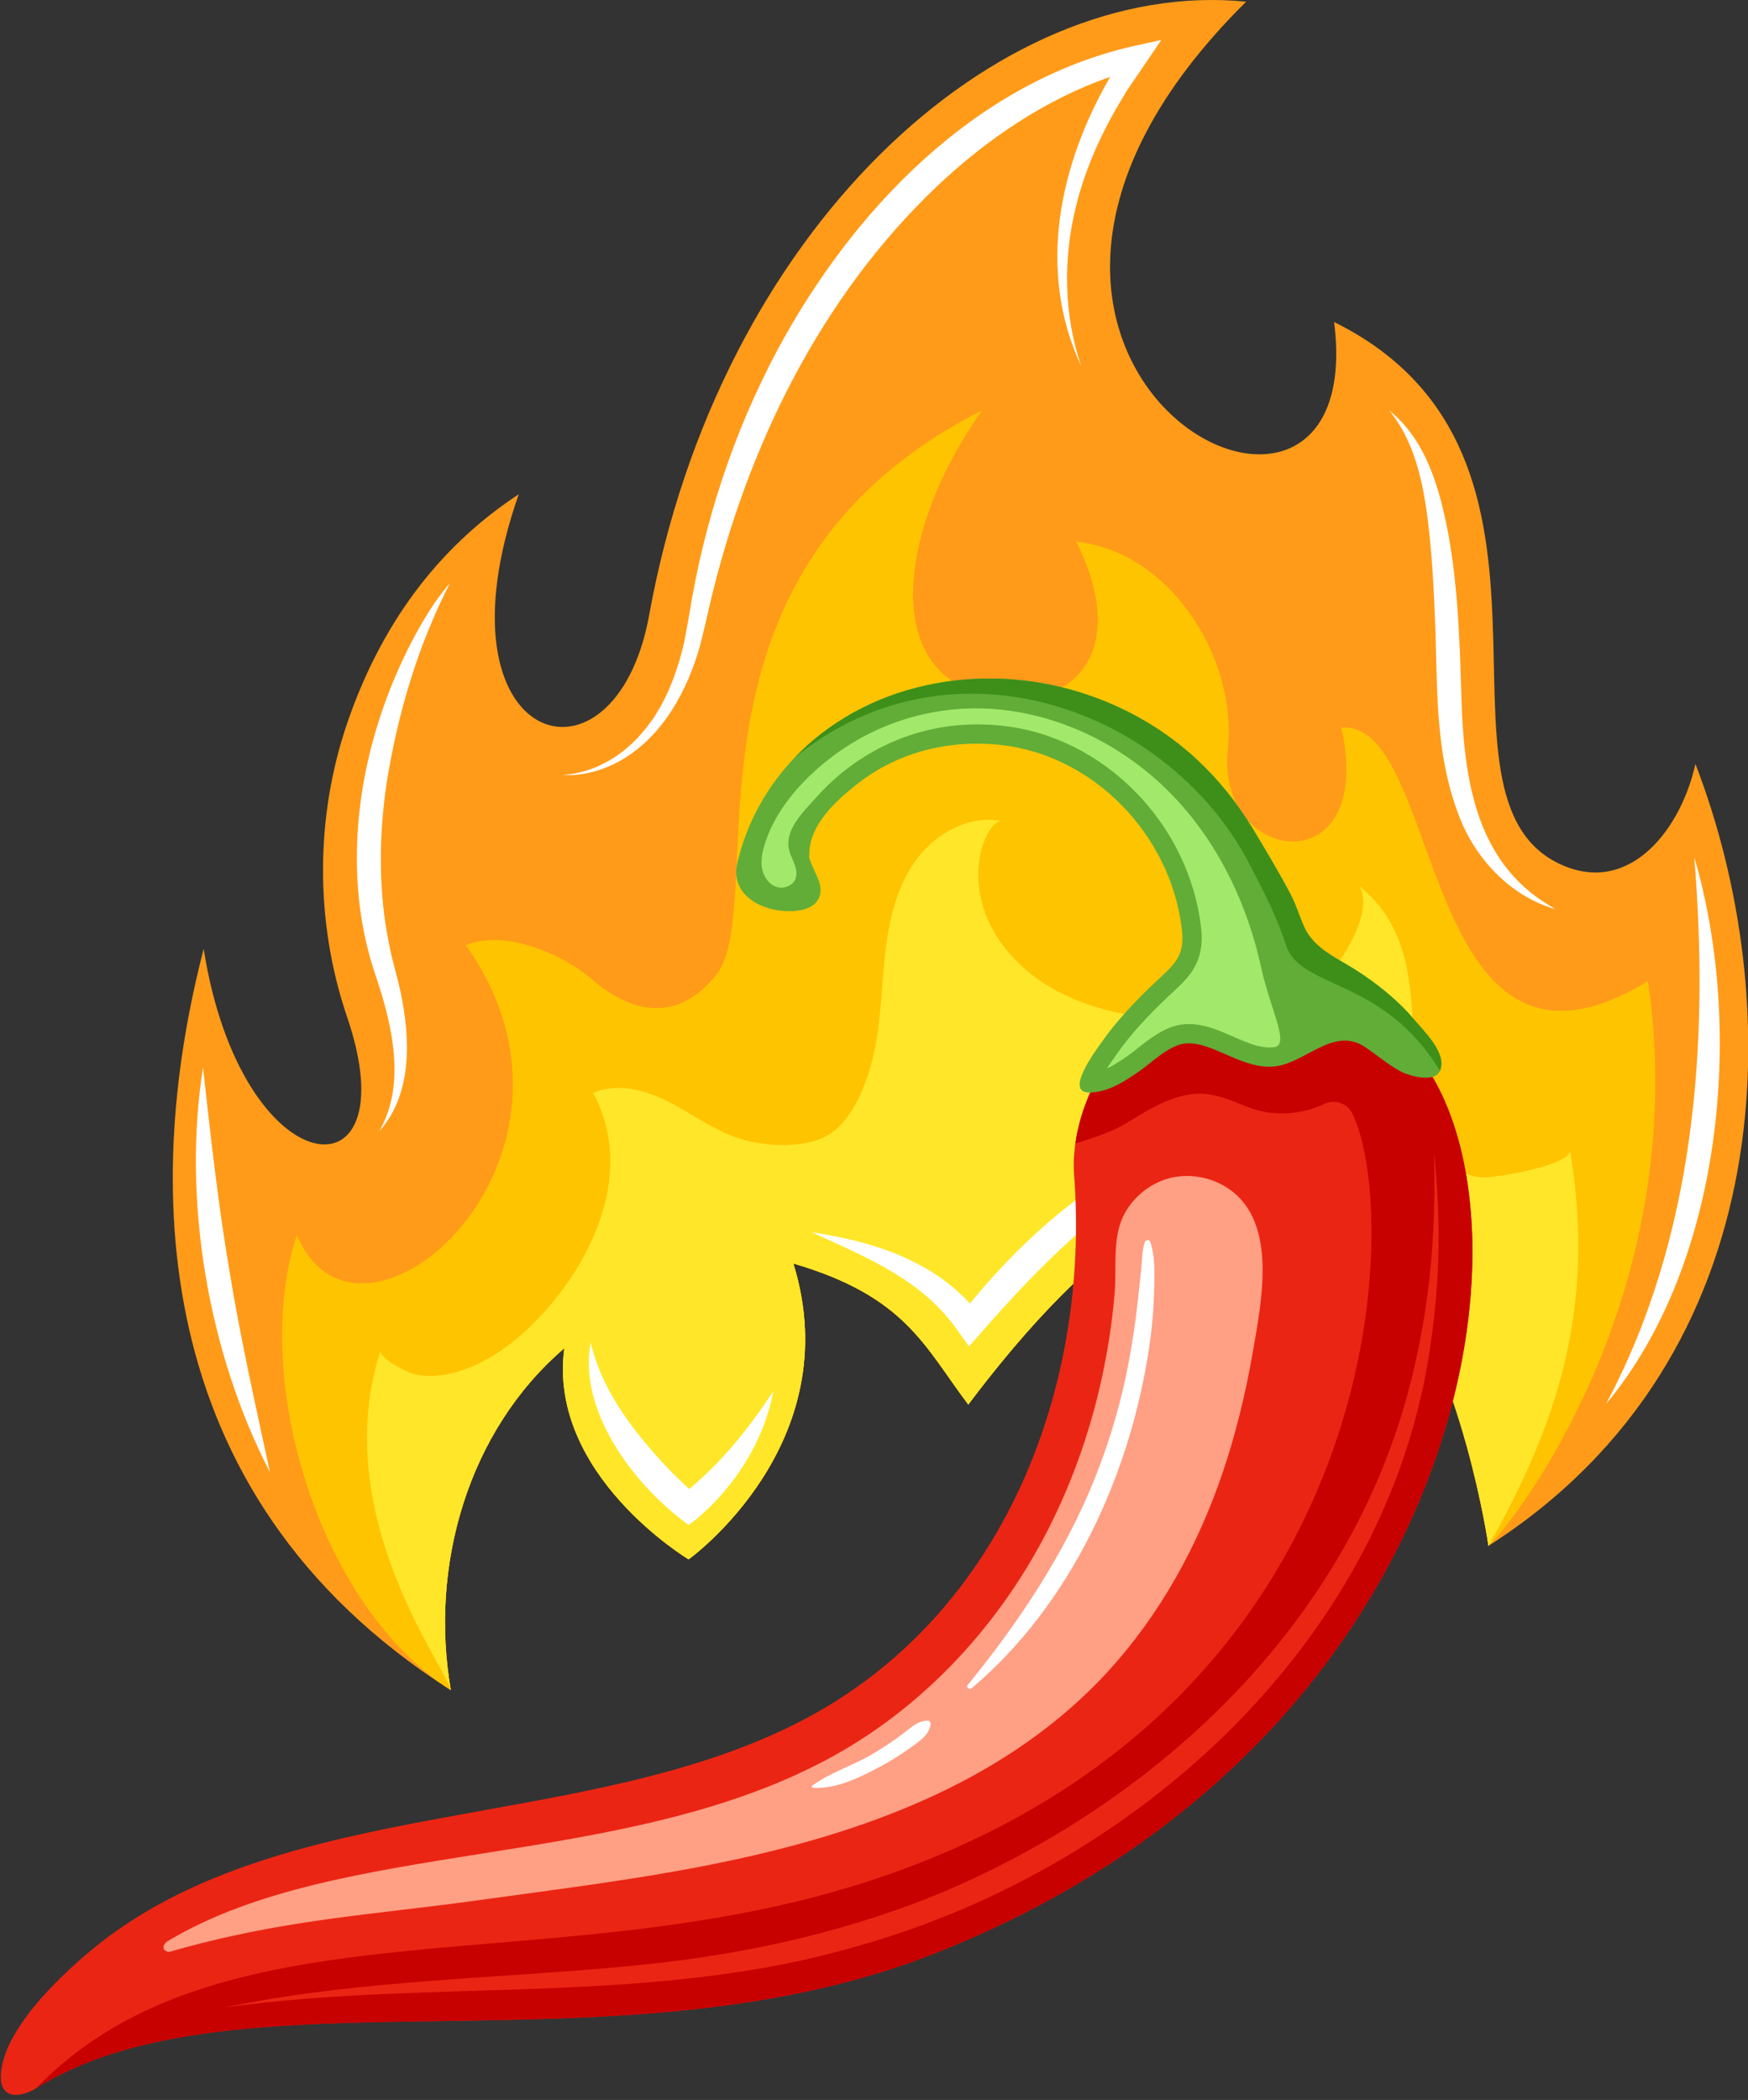 <?xml version="1.0" encoding="UTF-8"?>
<!DOCTYPE svg PUBLIC '-//W3C//DTD SVG 1.0//EN'
          'http://www.w3.org/TR/2001/REC-SVG-20010904/DTD/svg10.dtd'>
<svg height="501.2" preserveAspectRatio="xMidYMid meet" version="1.0" viewBox="-0.2 0.0 417.4 501.2" width="417.4" xmlns="http://www.w3.org/2000/svg" xmlns:xlink="http://www.w3.org/1999/xlink" zoomAndPan="magnify"
><rect x="-0.2" y="0.0" width="417.4" height="501.2" fill="#333333" stroke="none"/><defs
  ><clipPath id="a"
    ><path d="M 41 0 L 417.27 0 L 417.27 404 L 41 404 Z M 41 0"
    /></clipPath
  ></defs
  ><g
  ><g clip-path="url(#a)" id="change1_1"
    ><path d="M 231.016 335.23 C 220.543 321.395 216.133 309.438 189.246 301.562 C 202.578 344.695 164.23 372.184 164.23 372.184 C 164.23 372.184 130.531 351.98 134.551 321.793 C 111.605 341.426 102.273 373.664 107.461 403.414 C 33.168 356.137 34.664 279.434 48.438 226.492 C 57.484 283.785 97.867 287.234 82.695 242.762 C 74.992 220.172 75.016 195.027 82.758 172.453 C 90.504 149.879 103.719 131.07 123.668 117.969 C 102.414 178.484 146.66 191.801 154.824 146.75 C 171.449 55.035 237.496 -5.59 297.363 0.406 C 209.996 86.828 327.48 148.84 318.367 76.855 C 382.676 108.672 336.789 190.73 372.863 206.488 C 389.289 213.664 401.344 197.488 404.641 182.324 C 426.152 237.922 426.398 323.473 355.223 368.961 C 355.223 368.961 331.621 201.707 231.016 335.23" fill="#ff9b19"
    /></g
    ><g id="change2_1"
    ><path d="M 320.09 173.664 C 328.574 211.352 290.039 206.723 292.977 178.848 C 295.309 156.691 278.945 131.559 256.785 129.285 C 271.031 157.496 253.691 173.523 229.164 163.668 C 211.473 154.715 215.508 124.508 234.258 97.98 C 156.766 137.176 184.398 216.215 170.652 232.93 C 160.297 245.523 148.738 240.285 141.273 233.844 C 133.812 227.395 120.156 221.836 111.031 225.578 C 147.281 276.617 85.473 330.488 70.684 294.707 C 59.539 328.602 75.703 383.203 107.461 403.414 C 102.273 373.664 111.605 341.426 134.551 321.793 C 130.531 351.98 164.23 372.184 164.23 372.184 C 164.23 372.184 202.578 344.695 189.246 301.562 C 216.133 309.438 220.543 321.395 231.016 335.23 C 331.617 201.711 355.223 368.949 355.223 368.961 C 359.914 365.035 404.309 309.812 393.324 234.16 C 338.426 267.648 344.719 171.703 320.09 173.664" fill="#ffc400"
    /></g
    ><g id="change3_1"
    ><path d="M 374.68 274.402 C 375.312 278.172 356.473 281.152 354.016 281.02 C 346.656 280.621 347.57 276.137 343.32 269.836 C 331.887 252.891 343.984 227.512 324.461 211.523 C 327.586 217.32 321.496 227.348 317.387 232.492 C 306.184 246.516 264.578 248.066 245.371 231.98 C 225.953 215.719 235.023 195.148 239.129 195.988 C 231.227 194.371 223.02 198.949 218.344 205.523 C 213.672 212.094 211.938 220.297 211.086 228.316 C 210.234 236.336 210.145 244.48 208.27 252.32 C 206.766 258.59 203.32 267.781 197.23 271.09 C 191.246 274.34 181.422 273.645 175.199 271.355 C 169.469 269.246 164.512 265.484 159.039 262.762 C 153.574 260.043 147.012 258.406 141.406 260.84 C 151.348 279.086 141.824 300.258 128.82 314.152 C 123.145 320.215 115.859 325.852 107.617 327.777 C 104.434 328.523 101.027 328.727 97.879 327.703 C 96.648 327.301 90.113 324.066 90.711 322.242 C 77.922 361.363 106.57 398.312 107.461 403.414 C 102.273 373.664 111.605 341.426 134.551 321.793 C 130.531 351.98 164.23 372.184 164.23 372.184 C 164.23 372.184 202.578 344.695 189.246 301.562 C 216.133 309.438 220.543 321.395 231.016 335.23 C 331.617 201.711 355.223 368.949 355.223 368.961 C 371.492 340.098 381.047 312.395 374.68 274.402" fill="#ffe629"
    /></g
    ><g id="change4_1"
    ><path d="M 48.277 254.781 C 43.27 286.469 49.52 322.922 64.258 351.371 C 60.805 335.289 57.223 319.508 54.594 303.348 C 51.855 287.207 50.094 271.125 48.277 254.781" fill="#fff"
    /></g
    ><g id="change4_2"
    ><path d="M 164.367 355.398 C 162.258 353.457 160.211 351.445 158.258 349.352 C 150.559 340.98 143.516 331.75 140.844 320.422 C 137.898 336.23 150.27 353.027 162.098 362.352 L 164.23 364.016 L 166.219 362.465 C 175.379 354.758 182.258 343.801 184.48 332.008 C 178.797 340.676 172.312 348.777 164.367 355.398" fill="#fff"
    /></g
    ><g id="change4_3"
    ><path d="M 243.066 298.262 C 238.953 302.34 235.078 306.645 231.398 311.105 C 221.672 300.539 207.68 296.18 193.648 294.109 C 206.961 300.211 220.371 305.547 228.863 318.121 L 231.191 321.352 C 236.598 315.152 242.152 308.918 247.914 303.113 C 262.254 288.848 278.848 274.844 299.559 272.039 C 277.668 269.52 257.918 283.688 243.066 298.262" fill="#fff"
    /></g
    ><g id="change4_4"
    ><path d="M 404.363 204.559 C 408.016 248.871 404.574 295.305 383.285 335.113 C 411.258 301.691 416.387 245.363 404.363 204.559" fill="#fff"
    /></g
    ><g id="change4_5"
    ><path d="M 348.848 168.832 C 348.406 155.082 348.141 141.348 345.68 127.68 C 343.637 116.883 340.488 105.145 331.547 97.98 C 338.461 106.492 340.082 117.746 341.223 128.309 C 342.25 139.07 342.594 149.945 342.84 160.84 C 343.141 172.031 343.914 183.336 347.91 193.961 C 351.711 204.633 360.285 213.867 371.242 217.016 C 370.652 216.648 370.066 216.293 369.48 215.941 C 352.68 205.746 349.605 186.988 348.848 168.832" fill="#fff"
    /></g
    ><g id="change4_6"
    ><path d="M 166.902 154.324 C 167.773 150.961 168.676 147.035 169.441 143.637 C 178.273 106.609 195.672 71.008 223.398 44.586 C 235.359 33.277 249.336 23.75 264.902 18.348 C 252.738 39.34 247.324 64.539 257.973 87.395 C 253.824 75.188 253.621 61.789 256.707 49.355 C 258.945 40.125 263.02 31.238 267.977 23.16 C 268.703 21.859 269.684 20.414 270.57 19.152 C 272.203 16.762 275.426 12.016 277.113 9.547 L 270.402 11.004 C 232.379 19.723 203.234 50.352 185.332 83.738 C 174.93 103.297 167.953 124.594 164.434 146.344 C 164.055 148.613 163.594 151.133 163.156 153.379 C 161.824 159.051 159.887 164.785 156.852 169.762 L 155.938 171.27 L 154.895 172.688 C 154.117 173.84 153.008 175.023 152.098 176.09 C 149.852 178.398 147.281 180.527 144.402 181.988 C 141.258 183.711 137.727 184.73 134.129 184.996 C 139.023 185.238 143.996 183.844 148.227 181.383 C 158.043 175.668 163.859 164.965 166.902 154.324" fill="#fff"
    /></g
    ><g id="change4_7"
    ><path d="M 107.23 139.184 C 103.449 143.504 100.547 148.531 97.871 153.598 C 88 172.887 83.016 195.129 85.766 216.766 C 86.344 221.117 87.242 225.426 88.473 229.637 C 89.168 231.938 90.395 235.48 91.062 237.742 C 94.105 248.191 96.047 260.145 90.332 270.039 C 98.391 261.074 97.77 247.676 95.422 236.625 C 94.906 234.242 93.941 230.727 93.348 228.34 C 92.73 225.652 92.227 222.941 91.797 220.219 C 90.227 209.281 90.484 198.086 92.082 187.168 C 94.684 170.578 99.539 154.191 107.23 139.184" fill="#fff"
    /></g
    ><g id="change5_1"
    ><path d="M 222.652 466.359 C 146.734 496.152 56.094 468.586 8.52 498.352 C 4.766 500.699 -0.18 501.191 0.004 495.391 C 0.344 484.812 13.68 472.078 21.164 465.809 C 66.633 427.727 139.762 437.938 192.109 410.223 C 239.32 385.227 260.258 331.406 256.258 280.043 C 255.625 270.305 259.988 256.871 267.465 250.426 C 281.938 237.957 310.133 233.406 328.41 243.316 C 371.984 266.941 362.309 411.547 222.652 466.359" fill="#eb2513"
    /></g
    ><g id="change6_1"
    ><path d="M 328.41 243.316 C 310.133 233.406 281.938 237.957 267.465 250.426 C 261.699 255.395 257.785 264.523 256.586 272.91 C 257.473 272.637 258.352 272.363 259.203 272.086 C 262.273 271.082 265.297 270.055 268.102 268.43 C 271.266 266.598 274.309 264.566 277.672 263.102 C 280.961 261.664 284.562 260.684 288.168 261.145 C 291.816 261.609 295.059 263.242 298.48 264.473 C 304.09 266.484 310.555 266.062 315.977 263.496 C 318.438 262.336 321.414 263.219 322.645 265.648 C 334.387 288.855 332.547 405.781 210.895 447.762 C 133.949 474.316 53.41 451.84 8.52 498.352 C 56.094 468.586 146.734 496.152 222.652 466.359 C 362.309 411.547 371.984 266.941 328.41 243.316" fill="#c70000"
    /></g
    ><g id="change7_1"
    ><path d="M 284.152 280.699 C 282.305 280.602 280.445 280.797 278.66 281.305 C 274.34 282.547 270.594 285.617 268.402 289.531 C 265.262 295.129 266.5 302.633 265.949 308.855 C 265.344 315.73 264.301 322.566 262.812 329.305 C 259.941 342.309 255.406 354.965 249.191 366.75 C 237.371 389.16 219.359 408.258 196.883 420.156 C 147.152 446.484 80.906 438.695 39.891 463.27 C 38.652 464.012 38.211 465.629 40.188 465.879 C 66.996 458.113 89.109 456.992 113.09 453.664 C 133.199 450.871 153.387 448.449 173.27 444.27 C 205.699 437.457 238.223 425.754 261.863 401.57 C 274.848 388.289 284.324 372.047 290.641 354.637 C 294.469 344.074 297.18 333.129 299.07 322.062 C 300.914 311.285 304.266 294.688 295.742 285.871 C 292.727 282.754 288.473 280.926 284.152 280.699" fill="#ff9f84"
    /></g
    ><g id="change5_2"
    ><path d="M 53.41 479.133 C 86.441 472.258 120.57 472.316 153.965 468.855 C 178.934 466.254 203.492 460.719 226.562 450.906 C 280.211 427.57 325.195 383.195 337.855 324.781 C 341.566 308.426 342.766 291.496 342.191 274.738 C 343.074 283.125 343.5 291.613 343.246 300.051 C 343.102 306.305 342.52 312.852 341.656 319.055 C 332.512 390.539 271.82 445.656 204.582 464.469 C 155.406 478.91 103.617 472.172 53.41 479.133" fill="#eb2513"
    /></g
    ><g id="change4_8"
    ><path d="M 275.375 308.637 C 275.473 304.816 275.734 300.031 274.473 296.398 C 274.266 295.797 273.328 295.906 273.148 296.465 C 272.469 298.609 272.52 300.961 272.281 303.188 C 272.016 305.691 271.727 308.191 271.465 310.691 C 270.977 315.387 270.242 320.055 269.395 324.699 C 267.645 334.266 264.891 343.652 261.289 352.684 C 254.125 370.641 243.066 387.219 230.875 402.156 C 230.43 402.707 231.27 403.41 231.789 402.973 C 255.488 382.973 269.625 352.145 274.18 321.777 C 274.828 317.449 275.266 313.016 275.375 308.637" fill="#fff"
    /></g
    ><g id="change4_9"
    ><path d="M 221.391 410.672 C 219.051 410.648 217.492 412.191 215.711 413.551 C 213.316 415.383 210.797 417.074 208.203 418.609 C 203.551 421.363 198.129 423.008 193.758 426.172 C 193.551 426.32 193.66 426.68 193.914 426.695 C 199.477 427.066 205.25 424.176 210.031 421.617 C 212.562 420.266 214.988 418.738 217.312 417.055 C 219.309 415.605 221.734 414.102 222.027 411.457 C 222.066 411.102 221.777 410.676 221.391 410.672" fill="#fff"
    /></g
    ><g id="change8_1"
    ><path d="M 343.645 255.566 C 343.184 256.637 342.105 257.102 340.801 257.199 C 338.516 257.371 335.559 256.426 334.199 255.688 C 331.219 254.074 328.633 251.848 325.836 249.945 C 318.262 244.809 311.48 253.812 304.102 254.535 C 303.688 254.574 303.262 254.598 302.844 254.598 C 299.266 254.598 295.832 253.098 292.793 251.785 C 289.812 250.484 285.914 248.609 282.566 249.086 C 278.805 249.625 274.98 253.477 271.938 255.613 C 268.457 258.055 264.309 260.754 259.887 260.762 C 253.887 260.762 261.512 250.676 262.707 248.953 C 266.43 243.613 271.051 238.777 275.762 234.34 C 279.867 230.461 282.742 228.43 282.059 222.18 C 279.551 199.266 260.898 180.184 238.664 177.789 C 236.824 177.59 234.965 177.492 233.137 177.492 C 222.406 177.492 212.516 180.809 204.527 187.086 C 199.281 191.215 193.238 196.805 193.066 203.461 L 193.031 204.805 L 193.504 206.055 C 193.723 206.641 194.031 207.309 194.359 207.988 C 194.691 208.707 195.047 209.461 195.316 210.215 C 196.105 212.418 195.641 213.918 195.109 214.785 C 194.25 216.184 192.617 217.047 190.258 217.355 C 189.625 217.438 188.965 217.477 188.289 217.477 C 183.699 217.477 179.492 215.766 177.297 213.008 C 175.746 211.062 175.242 208.676 175.84 206.102 C 178.055 196.473 182.832 187.852 189.547 180.84 C 197.559 172.461 208.324 166.379 220.762 163.617 C 225.746 162.508 230.906 161.945 236.078 161.945 C 254.145 161.945 272.055 168.867 285.223 180.93 C 290.52 185.789 295.16 191.492 299.008 197.891 L 299.133 198.098 C 302.133 203.078 305.227 208.227 307.992 213.484 C 308.781 214.98 309.371 216.539 309.941 218.047 C 310.465 219.43 311.008 220.863 311.68 222.164 L 311.848 222.473 L 312.043 222.766 C 314.281 226.172 317.785 228.125 321.227 230.109 C 326.84 233.352 333.148 238.195 337.316 243.164 C 339.77 246.086 345.426 251.398 343.645 255.566" fill="#61ad38"
    /></g
    ><g id="change9_1"
    ><path d="M 264.137 255.023 C 264.648 254.207 265.297 253.238 266.117 252.086 C 266.27 251.875 266.391 251.699 266.484 251.57 C 269.488 247.254 273.441 242.84 278.91 237.68 C 279.254 237.355 279.586 237.047 279.91 236.746 C 283.641 233.277 287.504 229.691 286.629 221.68 C 283.887 196.676 263.48 175.844 239.156 173.223 C 237.184 173.008 235.156 172.898 233.137 172.898 C 218.176 172.898 204.426 179.367 194.574 190.461 C 191.594 193.812 186.895 198.199 188.297 203.168 C 188.613 204.297 189.188 205.328 189.578 206.434 C 189.973 207.535 190.168 208.777 189.715 209.855 C 189.012 211.527 186.832 212.254 185.125 211.648 C 183.418 211.043 182.238 209.383 181.836 207.617 C 181.43 205.852 181.699 204 182.184 202.254 C 185.25 191.219 195.535 181.594 205.25 176.199 C 215.258 170.645 226.945 168.211 238.336 169.324 C 252.629 170.719 266.141 177.137 276.688 186.812 C 289.355 198.438 297.32 214.289 300.961 230.965 C 303.23 241.359 308.207 249.941 303.652 249.961 C 303.371 249.988 303.098 250.004 302.844 250.004 C 300.246 250.004 297.422 248.781 294.691 247.602 L 293.941 247.27 C 291.051 246 287.449 244.414 283.676 244.414 C 283.074 244.414 282.484 244.457 281.918 244.535 C 277.871 245.117 274.348 247.91 271.516 250.152 C 270.711 250.789 269.953 251.395 269.297 251.855 C 267.664 252.996 265.898 254.184 264.137 255.023" fill="#a2e86a"
    /></g
    ><g id="change10_1"
    ><path d="M 343.645 255.566 C 330.129 233.348 310.516 236.105 306.984 225.812 C 304.195 217.668 302.438 214.652 298.555 206.977 C 279.488 169.27 227.16 150.113 189.547 180.84 C 197.559 172.461 208.324 166.379 220.762 163.617 C 225.746 162.508 230.906 161.945 236.078 161.945 C 254.145 161.945 272.055 168.867 285.223 180.93 C 290.52 185.789 295.16 191.492 299.008 197.891 L 299.133 198.098 C 302.133 203.078 305.227 208.227 307.992 213.484 C 308.781 214.98 309.371 216.539 309.941 218.047 C 310.465 219.43 311.008 220.863 311.68 222.164 L 311.848 222.473 L 312.043 222.766 C 314.281 226.172 317.785 228.125 321.227 230.109 C 326.84 233.352 333.148 238.195 337.316 243.164 C 339.77 246.086 345.426 251.398 343.645 255.566" fill="#3d8f1a"
    /></g
  ></g
></svg
>
